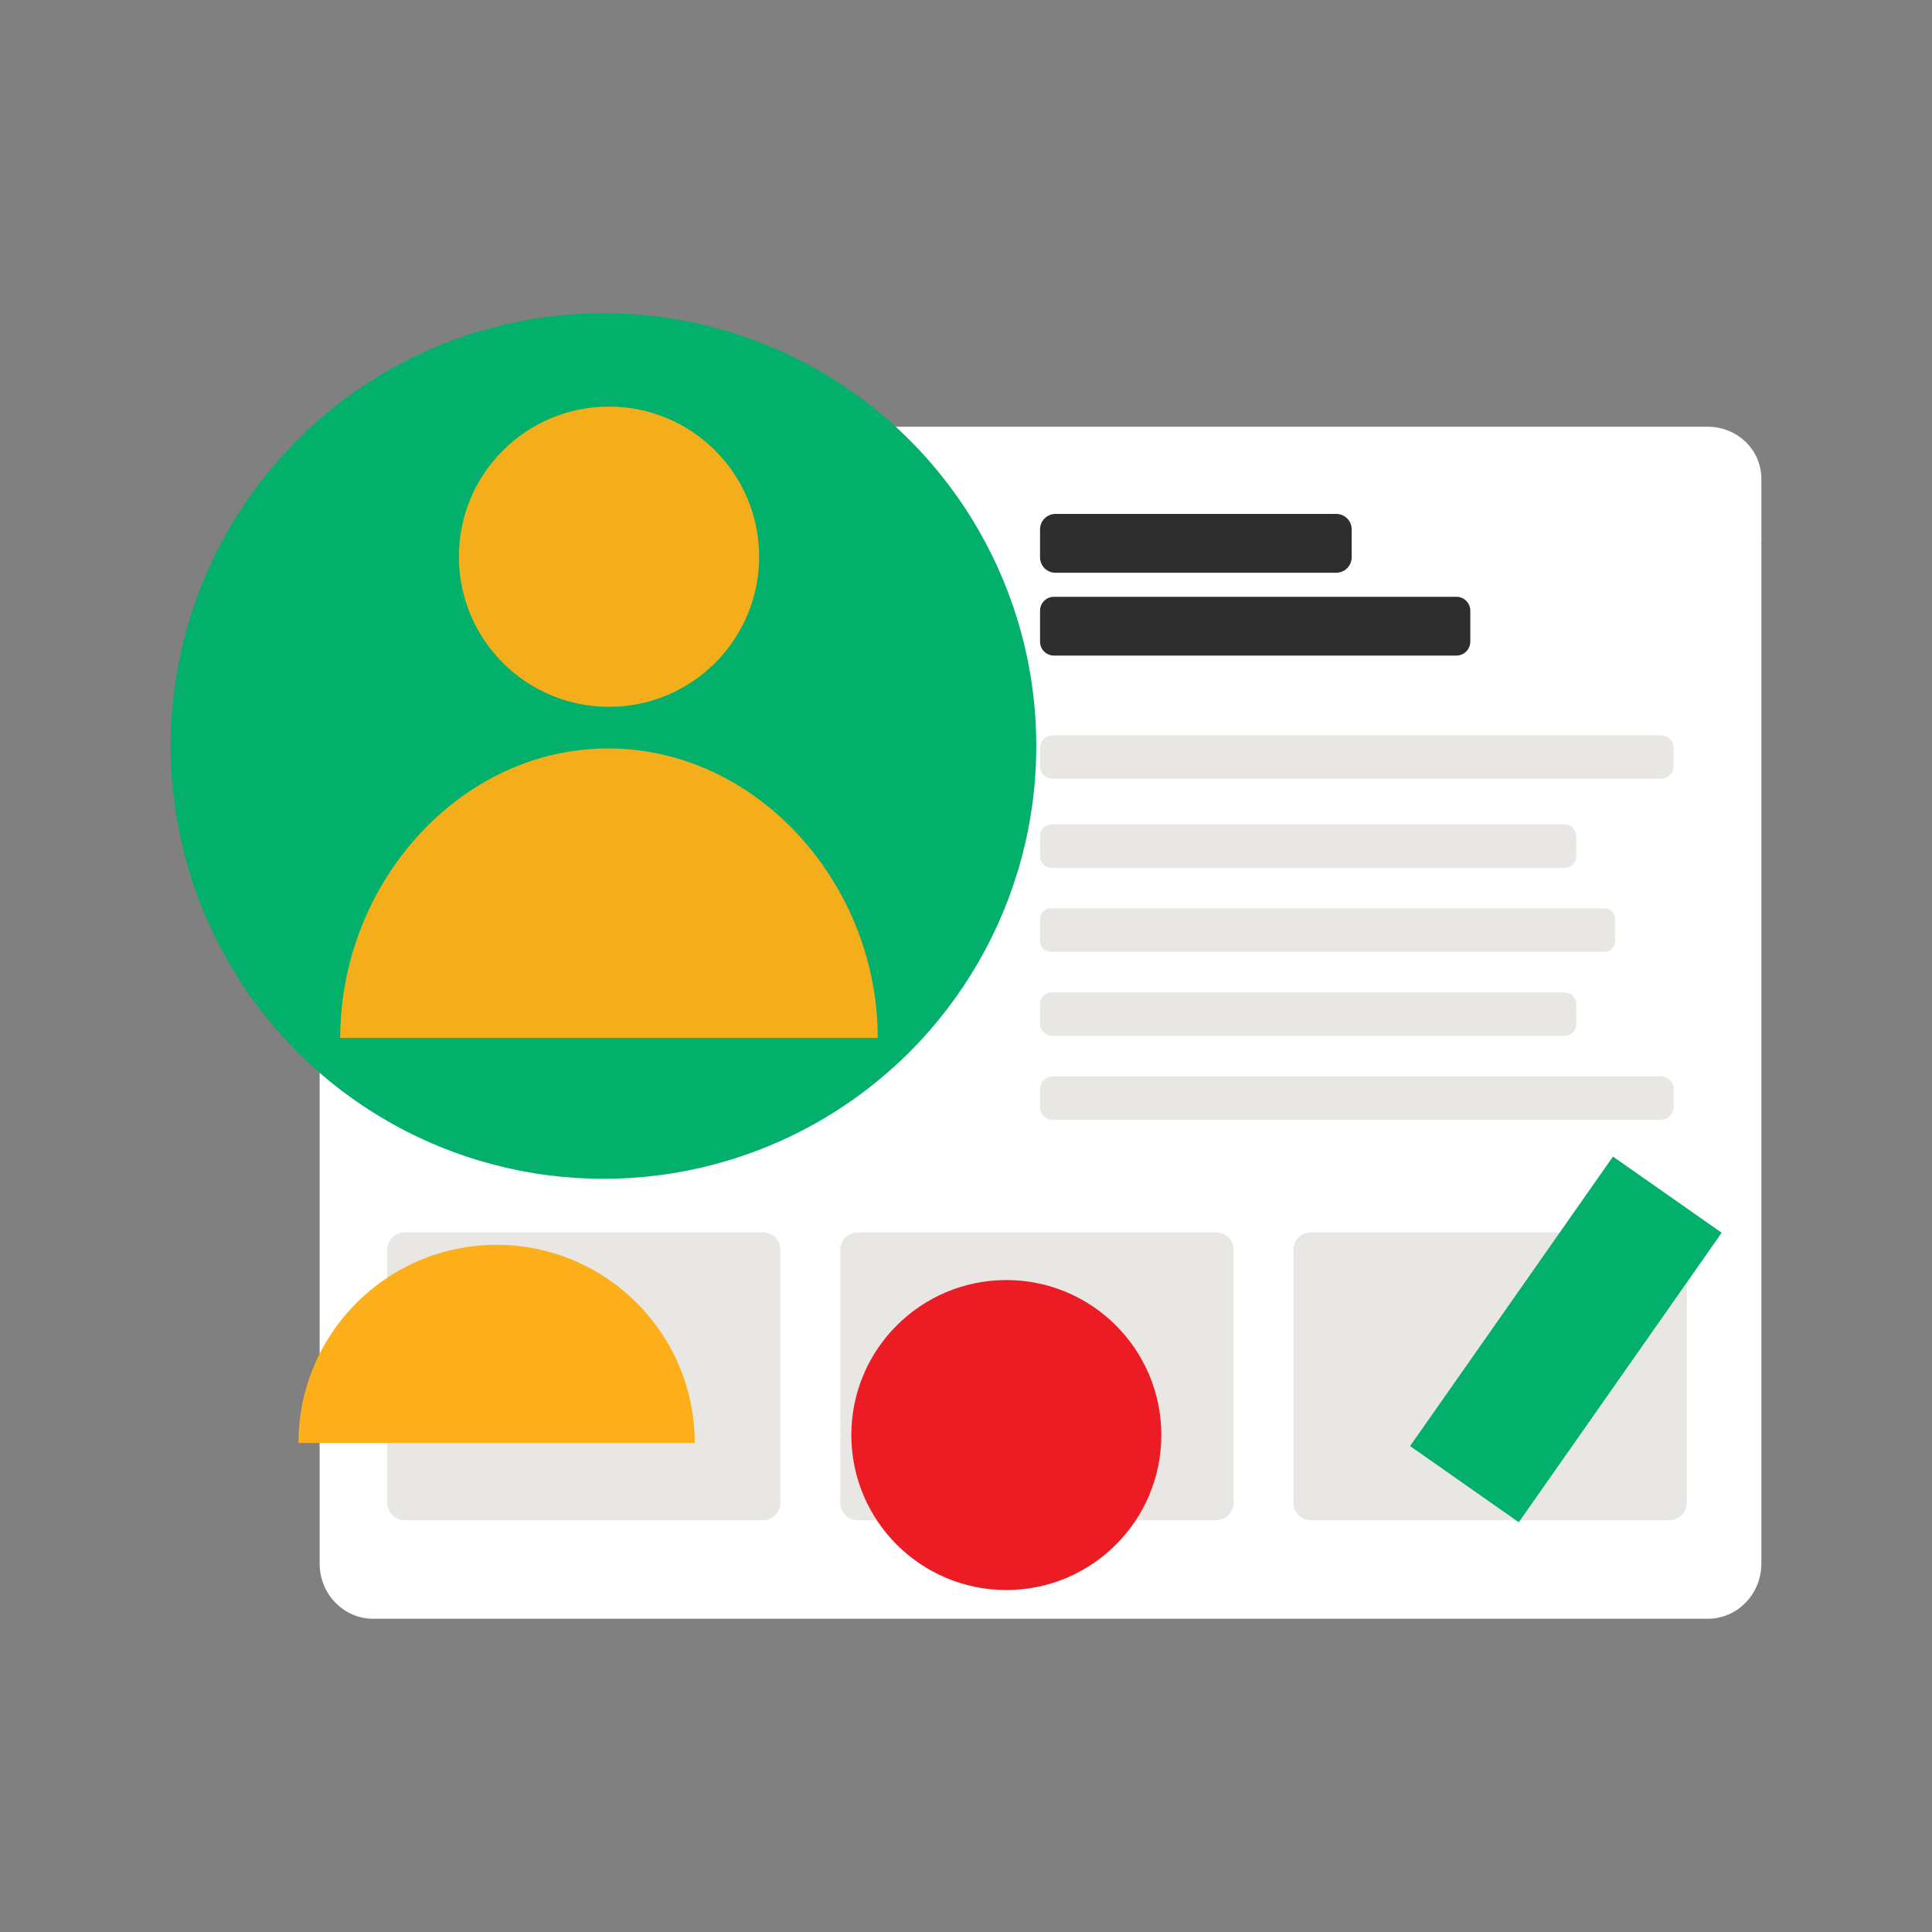 <?xml version="1.0" encoding="utf-8"?>
<!-- Generator: Adobe Illustrator 24.1.0, SVG Export Plug-In . SVG Version: 6.00 Build 0)  -->
<svg version="1.1" id="Layer_1" xmlns="http://www.w3.org/2000/svg" xmlns:xlink="http://www.w3.org/1999/xlink" x="0px" y="0px"
	 viewBox="0 0 400 400" style="enable-background:new 0 0 400 400;" xml:space="preserve">
<rect x="0" y="0" width="400" height="400" fill="#808080" stroke="none"/>
<style type="text/css">
	.st0{fill:#FFFFFF;}
	.st1{fill:#03B06B;}
	.st2{fill:#F5AE1B;}
	.st3{fill:#2D2E2D;}
	.st4{fill:#E8E7E3;}
	.st5{fill:#FCAF1A;}
	.st6{fill:#ED1C24;}
</style>
<g>
	<g>
		<path class="st0" d="M364.67,99.09v12.7H66.19v-12.7c0-5.93,4.97-10.74,11.11-10.74h276.26C359.7,88.35,364.67,93.15,364.67,99.09
			L364.67,99.09z"/>
		<path class="st0" d="M364.67,111.23v212.5c0,6.31-4.97,11.42-11.12,11.42H77.29c-6.14,0-11.11-5.11-11.11-11.42v-212.5
			C66.18,111.23,364.67,111.23,364.67,111.23z"/>
	</g>
	<path class="st0" d="M141.03,99.71H84.01c-1.98,0-3.58-1.6-3.58-3.58v-4.39c0-1.98,1.6-3.58,3.58-3.58h57.02
		c1.98,0,3.58,1.6,3.58,3.58v4.39C144.6,98.1,143,99.71,141.03,99.71z"/>
	<circle class="st1" cx="124.94" cy="154.45" r="89.61"/>
	<g>
		<path class="st2" d="M181.73,214.89c-40.06,0-86.08,0-111.29,0c0-31.93,24.68-59.93,55.49-59.93S181.73,182.97,181.73,214.89z"/>
		<circle class="st2" cx="126.09" cy="115.26" r="31.08"/>
	</g>
	<path class="st3" d="M276.65,118.58h-58.12c-1.77,0-3.2-1.43-3.2-3.2v-5.78c0-1.77,1.43-3.2,3.2-3.2h58.12c1.77,0,3.2,1.43,3.2,3.2
		v5.78C279.85,117.15,278.41,118.58,276.65,118.58z"/>
	<path class="st3" d="M301.53,135.73h-83.32c-1.59,0-2.88-1.29-2.88-2.88v-6.41c0-1.59,1.29-2.88,2.88-2.88h83.32
		c1.59,0,2.88,1.29,2.88,2.88v6.41C304.41,134.44,303.12,135.73,301.53,135.73z"/>
	<path class="st4" d="M343.86,161.23H217.98c-1.46,0-2.65-1.19-2.65-2.65v-3.7c0-1.46,1.19-2.65,2.65-2.65h125.88
		c1.46,0,2.65,1.19,2.65,2.65v3.7C346.51,160.04,345.32,161.23,343.86,161.23z"/>
	<path class="st4" d="M332.23,197.07H217.49c-1.19,0-2.16-0.97-2.16-2.16v-4.68c0-1.19,0.97-2.16,2.16-2.16h114.74
		c1.19,0,2.16,0.97,2.16,2.16v4.68C334.39,196.1,333.42,197.07,332.23,197.07z"/>
	<path class="st4" d="M323.92,214.46H217.77c-1.35,0-2.44-1.09-2.44-2.44v-4.12c0-1.35,1.09-2.44,2.44-2.44h106.15
		c1.35,0,2.44,1.09,2.44,2.44v4.12C326.35,213.37,325.26,214.46,323.92,214.46z"/>
	<path class="st4" d="M323.92,179.68H217.77c-1.35,0-2.44-1.09-2.44-2.44v-4.12c0-1.35,1.09-2.44,2.44-2.44h106.15
		c1.35,0,2.44,1.09,2.44,2.44v4.12C326.35,178.59,325.26,179.68,323.92,179.68z"/>
	<path class="st4" d="M343.86,231.85H217.98c-1.46,0-2.65-1.19-2.65-2.65v-3.7c0-1.46,1.19-2.65,2.65-2.65h125.88
		c1.46,0,2.65,1.19,2.65,2.65v3.7C346.51,230.66,345.32,231.85,343.86,231.85z"/>
	<path class="st4" d="M158,314.74H83.75c-1.98,0-3.59-1.61-3.59-3.59v-52.4c0-1.98,1.61-3.59,3.59-3.59H158
		c1.98,0,3.59,1.61,3.59,3.59v52.4C161.59,313.13,159.98,314.74,158,314.74z"/>
	<path class="st5" d="M102.82,257.73c-22.65,0-41.02,18.36-41.02,41.02h82.04C143.84,276.1,125.47,257.73,102.82,257.73"/>
	<path class="st4" d="M251.82,314.74h-74.26c-1.98,0-3.59-1.61-3.59-3.59v-52.4c0-1.98,1.61-3.59,3.59-3.59h74.26
		c1.98,0,3.59,1.61,3.59,3.59v52.4C255.41,313.13,253.8,314.74,251.82,314.74z"/>
	<path class="st4" d="M345.64,314.74h-74.26c-1.98,0-3.59-1.61-3.59-3.59v-52.4c0-1.98,1.61-3.59,3.59-3.59h74.26
		c1.98,0,3.59,1.61,3.59,3.59v52.4C349.22,313.13,347.62,314.74,345.64,314.74z"/>
	<circle class="st6" cx="208.35" cy="297.11" r="32.09"/>
	
		<rect x="287.59" y="263.72" transform="matrix(0.574 -0.819 0.819 0.574 -89.121 383.551)" class="st1" width="73.18" height="27.48"/>
</g>
</svg>
